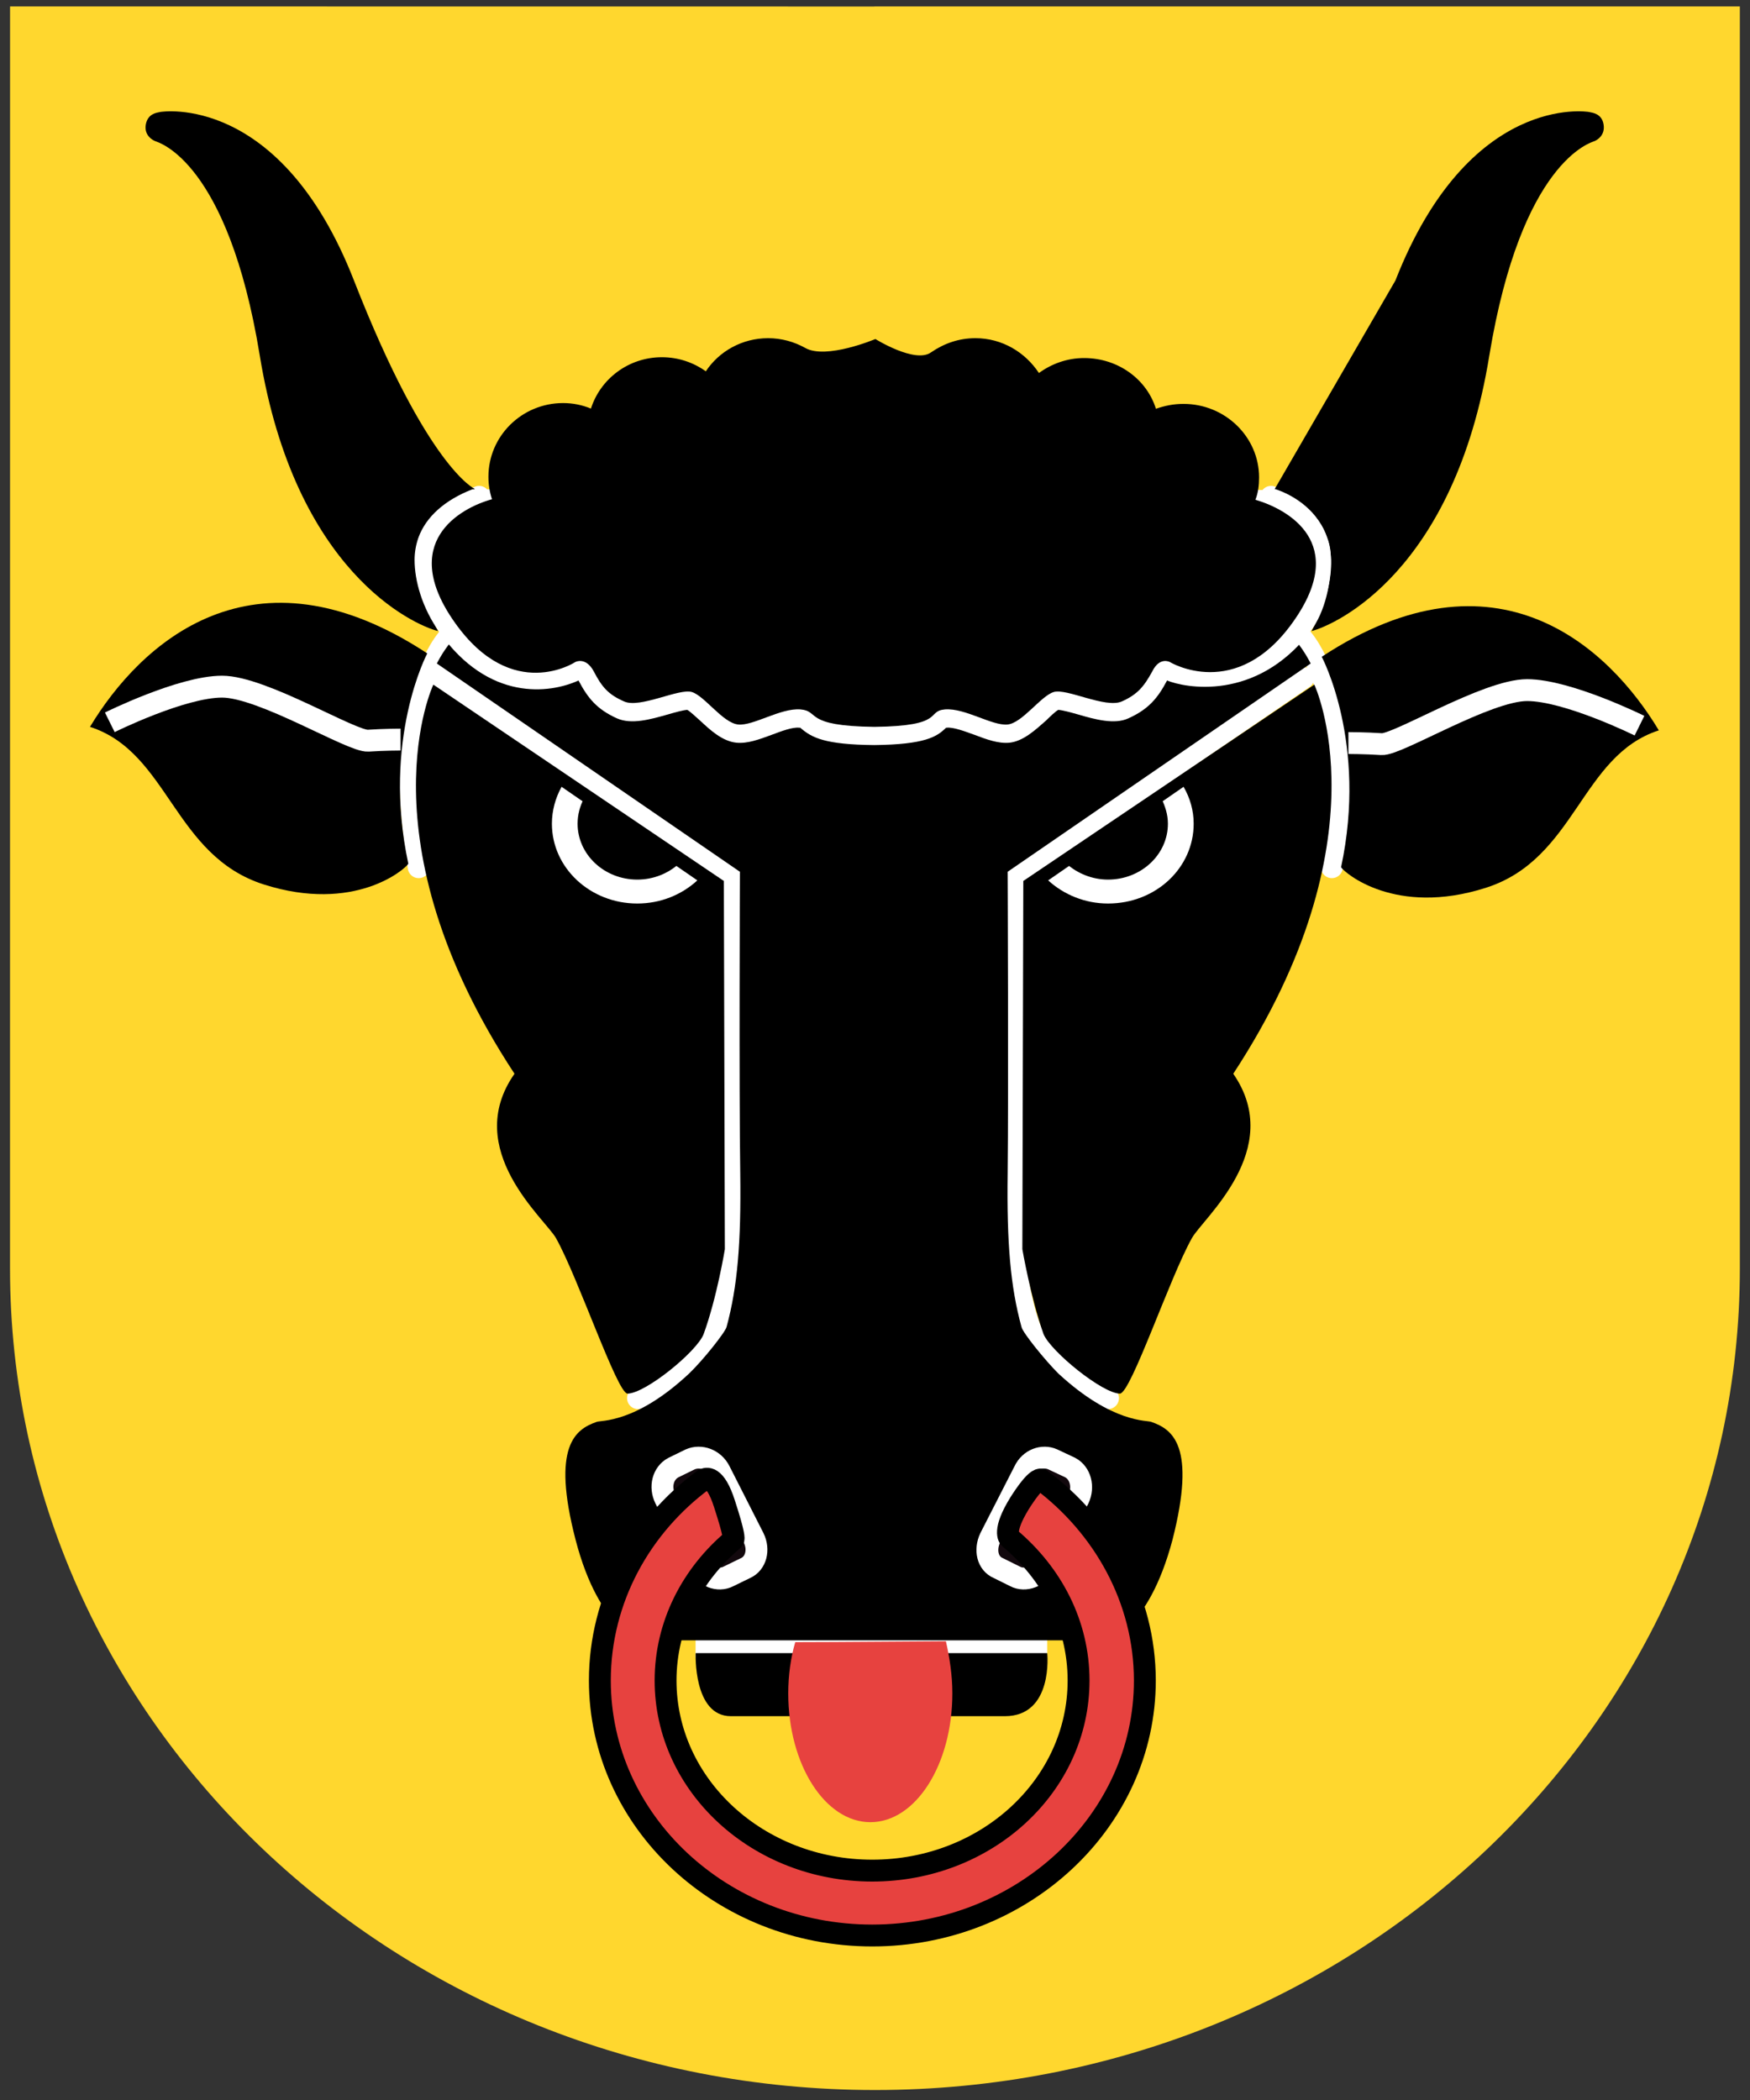 <svg width="40" height="48" viewBox="0 0 40 48" fill="none" xmlns="http://www.w3.org/2000/svg">
<rect x="0" y="0" width="40" height="48" fill="#333333" stroke="none"/>
<g clip-path="url(#clip0_48_8695)">
<path d="M19.985 0.147H39.768V28.993C39.768 39.375 30.926 47.772 20 47.772C9.082 47.772 0.229 39.375 0.229 28.993L0.23 0.147L19.986 0.149L19.985 0.147Z" fill="#FFD72E"/>
<path d="M30.442 19.822C30.589 18.849 30.674 17.75 30.589 17.009C30.463 15.945 30.105 14.855 29.579 14.406C29.853 14.04 31.2 12.225 29.053 11.356M9.57 19.822C9.408 18.849 9.324 17.75 9.413 17.009C9.541 15.945 9.89 14.855 10.419 14.406C10.154 14.04 8.804 12.225 10.951 11.356" stroke="white" stroke-width="0.5" stroke-linecap="round" stroke-linejoin="round"/>
<path d="M15.899 37.64H23.937" stroke="white" stroke-width="0.5"/>
<path d="M10.112 15.498L16.705 20.006L16.735 28.532C16.735 28.532 16.659 29.764 16.307 30.495C16.114 30.892 14.979 31.832 14.583 31.958M29.79 15.498L23.2 20.006L23.179 28.532C23.179 28.532 23.263 29.764 23.6 30.495C23.79 30.892 24.926 31.832 25.326 31.958" stroke="white" stroke-width="0.5" stroke-linecap="round"/>
<path d="M10.855 11.177C10.855 11.177 9.771 10.709 8.091 6.412C6.411 2.114 3.691 2.554 3.665 2.559C3.581 2.577 3.381 2.594 3.333 2.843C3.288 3.093 3.486 3.202 3.55 3.227C3.613 3.254 5.208 3.666 5.937 8.123C6.743 13.069 9.446 14.281 10.013 14.425C8.632 11.774 10.855 11.177 10.855 11.177Z" fill="black"/>
<path d="M31.895 6.412C33.579 2.114 36.295 2.554 36.316 2.559C36.4 2.577 36.611 2.594 36.653 2.843C36.695 3.093 36.505 3.202 36.442 3.227C36.379 3.254 34.779 3.666 34.042 8.123C33.242 13.069 30.526 14.281 29.979 14.425C31.347 11.774 29.137 11.177 29.137 11.177" fill="black"/>
<path d="M30.211 15.012C30.211 15.012 31.263 16.978 30.653 19.823C30.737 19.954 31.895 20.95 33.958 20.294C36.021 19.639 36.126 17.272 37.916 16.694C36.779 14.801 34.211 12.382 30.211 15.012Z" fill="black"/>
<path d="M37.474 16.587C37.474 16.587 35.832 15.774 34.905 15.774C33.979 15.774 31.937 17.036 31.579 17.009C31.2 16.984 30.821 16.984 30.821 16.984" stroke="white" stroke-width="0.5"/>
<path d="M9.766 14.935C9.766 14.935 8.724 16.898 9.333 19.743C9.253 19.875 8.097 20.873 6.032 20.217C3.964 19.559 3.859 17.195 2.057 16.614C3.196 14.724 5.766 12.305 9.766 14.935Z" fill="black"/>
<path d="M2.51 16.51C2.51 16.51 4.15 15.695 5.076 15.695C6.002 15.695 8.042 16.957 8.415 16.93C8.785 16.905 9.156 16.905 9.156 16.905" stroke="white" stroke-width="0.5"/>
<path d="M15.901 37.786H23.937C23.937 37.786 24.084 39.227 22.968 39.227H16.705C15.84 39.227 15.901 37.786 15.901 37.786Z" fill="black"/>
<path d="M9.905 15.649L16.545 20.136L16.568 28.554C16.568 28.554 16.387 29.661 16.082 30.496C15.928 30.893 14.752 31.854 14.341 31.854C14.103 31.833 13.213 29.201 12.71 28.303C12.467 27.865 10.545 26.277 11.76 24.543C8.229 19.173 9.905 15.649 9.905 15.649Z" fill="black"/>
<path d="M30.042 15.649L23.39 20.136L23.368 28.554C23.368 28.554 23.558 29.661 23.853 30.496C24.021 30.893 25.2 31.854 25.6 31.854C25.853 31.833 26.737 29.201 27.242 28.303C27.474 27.865 29.39 26.277 28.189 24.543C31.705 19.173 30.042 15.649 30.042 15.649Z" fill="black"/>
<path d="M12.615 18.828C12.615 19.835 13.488 20.652 14.566 20.652C15.103 20.652 15.585 20.449 15.939 20.123L12.836 17.984C12.697 18.237 12.615 18.523 12.615 18.828Z" fill="white"/>
<path d="M13.202 18.828C13.202 19.532 13.813 20.105 14.566 20.105C14.935 20.105 15.267 19.967 15.516 19.745L13.347 18.252C13.255 18.425 13.202 18.62 13.202 18.828Z" fill="black"/>
<path d="M27.284 18.828C27.284 19.835 26.421 20.652 25.326 20.652C24.8 20.652 24.316 20.449 23.958 20.123L27.053 17.984C27.2 18.237 27.284 18.523 27.284 18.828Z" fill="white"/>
<path d="M26.695 18.828C26.695 19.532 26.084 20.105 25.326 20.105C24.968 20.105 24.632 19.967 24.379 19.745L26.547 18.252C26.632 18.425 26.695 18.62 26.695 18.828Z" fill="black"/>
<path d="M26.316 32.501C26.232 32.459 25.432 32.543 24.19 31.394C23.895 31.101 23.369 30.454 23.348 30.328C23.095 29.409 23.011 28.407 23.032 26.819C23.053 24.981 23.032 19.926 23.032 19.926L29.958 15.166C29.958 15.166 29.453 14.099 28.653 14.063C28.253 14.046 21.979 14.072 19.975 14.082C17.966 14.072 11.691 14.046 11.301 14.063C10.495 14.099 9.985 15.166 9.985 15.166L16.912 19.926C16.912 19.926 16.891 24.981 16.92 26.819C16.941 28.407 16.857 29.409 16.608 30.328C16.577 30.454 16.059 31.101 15.752 31.394C14.524 32.543 13.731 32.459 13.636 32.501C13.156 32.668 12.598 33.044 13.156 35.195C13.712 37.326 14.676 37.493 14.676 37.493H25.284C25.284 37.493 26.232 37.326 26.8 35.195C27.348 33.044 26.8 32.668 26.316 32.501Z" fill="black"/>
<path d="M10.796 11.185C10.168 11.428 9.737 11.812 9.564 12.288C9.507 12.451 9.476 12.62 9.476 12.8C9.476 13.268 9.644 13.89 10.046 14.454C11.171 16.038 12.564 15.854 13.221 15.555C13.223 15.557 13.223 15.557 13.225 15.557C13.436 15.956 13.64 16.211 14.103 16.42C14.436 16.566 14.861 16.445 15.274 16.328C15.417 16.286 15.623 16.228 15.71 16.226C15.768 16.257 15.901 16.38 15.994 16.464C16.234 16.687 16.507 16.942 16.832 16.976C17.088 17.001 17.354 16.9 17.638 16.796C17.861 16.712 18.11 16.618 18.263 16.633C18.263 16.633 18.295 16.635 18.297 16.635C18.297 16.639 18.32 16.658 18.32 16.658C18.56 16.857 18.846 17.02 19.983 17.03C21.137 17.017 21.411 16.844 21.621 16.637V16.635L21.642 16.633C21.79 16.618 22.042 16.712 22.274 16.796C22.547 16.9 22.821 17.001 23.074 16.976C23.39 16.942 23.663 16.687 23.916 16.464C24 16.38 24.126 16.259 24.189 16.226C24.274 16.228 24.484 16.286 24.632 16.328C25.032 16.445 25.474 16.566 25.79 16.42C26.253 16.211 26.463 15.956 26.674 15.557V15.553C27.074 15.72 28.695 16.046 29.937 14.454C30.316 13.966 30.421 13.268 30.421 12.8C30.421 12.625 30.4 12.456 30.337 12.297C30.147 11.725 29.642 11.394 29.158 11.2" fill="white"/>
<path d="M28.695 11.423C28.758 11.265 28.779 11.091 28.779 10.914C28.779 9.984 28 9.232 27.053 9.232C26.821 9.232 26.632 9.272 26.421 9.343C26.211 8.67 25.558 8.184 24.779 8.184C24.4 8.184 24.042 8.311 23.747 8.526C23.432 8.05 22.905 7.73 22.295 7.73C21.916 7.73 21.579 7.85 21.284 8.052C20.922 8.319 20.009 7.749 20.009 7.749C20.009 7.749 18.88 8.226 18.404 7.952C18.152 7.812 17.865 7.73 17.556 7.73C16.96 7.73 16.436 8.031 16.133 8.487C15.851 8.286 15.505 8.165 15.129 8.165C14.368 8.165 13.724 8.658 13.507 9.339C13.309 9.257 13.095 9.213 12.87 9.213C11.928 9.213 11.164 9.968 11.164 10.897C11.164 11.077 11.192 11.25 11.246 11.411C10.518 11.611 9.093 12.397 10.402 14.239C11.712 16.084 13.152 15.131 13.152 15.131C13.152 15.131 13.389 15.004 13.573 15.348C13.752 15.693 13.897 15.873 14.265 16.033C14.63 16.198 15.524 15.726 15.815 15.818C16.107 15.908 16.522 16.524 16.872 16.56C17.219 16.595 17.838 16.18 18.295 16.215C18.752 16.253 18.347 16.595 19.987 16.614C21.621 16.595 21.158 16.253 21.6 16.215C22.063 16.18 22.674 16.595 23.032 16.56C23.369 16.524 23.79 15.908 24.084 15.818C24.379 15.726 25.263 16.198 25.642 16.033C26 15.873 26.147 15.693 26.337 15.348C26.505 15.004 26.737 15.131 26.737 15.131C26.737 15.131 28.253 16.056 29.558 14.212C30.842 12.405 29.432 11.639 28.695 11.423Z" fill="black"/>
<path d="M17.227 35.154C17.36 35.425 17.278 35.738 17.038 35.843L16.653 36.031C16.413 36.156 16.112 36.031 15.979 35.78L15.206 34.255C15.072 33.984 15.154 33.67 15.392 33.545L15.777 33.357C16.015 33.253 16.318 33.357 16.453 33.629L17.227 35.154Z" fill="#12080D"/>
<path d="M22.632 35.154C22.505 35.425 22.569 35.738 22.821 35.843L23.2 36.031C23.432 36.156 23.747 36.031 23.874 35.78L24.653 34.255C24.779 33.984 24.695 33.67 24.463 33.545L24.063 33.357C23.832 33.253 23.537 33.357 23.411 33.629L22.632 35.154Z" fill="#12080D"/>
<path d="M17.227 35.154C17.36 35.425 17.278 35.738 17.038 35.843L16.653 36.031C16.413 36.156 16.112 36.031 15.979 35.78L15.206 34.255C15.072 33.984 15.154 33.67 15.392 33.545L15.777 33.357C16.015 33.253 16.318 33.357 16.453 33.629L17.227 35.154ZM22.632 35.154C22.505 35.425 22.569 35.738 22.821 35.843L23.2 36.031C23.432 36.156 23.747 36.031 23.874 35.78L24.653 34.255C24.779 33.984 24.695 33.67 24.463 33.545L24.063 33.357C23.832 33.253 23.537 33.357 23.411 33.629L22.632 35.154Z" stroke="white" stroke-width="0.5"/>
<path d="M23.305 34.36C23.663 33.796 23.768 33.817 23.789 33.817C25.221 34.882 26.168 36.553 26.168 38.412C26.168 41.629 23.368 44.24 19.937 44.24C16.499 44.24 13.711 41.629 13.711 38.412C13.711 36.553 14.642 34.882 16.088 33.817C16.135 33.796 16.343 33.691 16.562 34.381C16.785 35.07 16.779 35.175 16.76 35.195C15.813 35.989 15.213 37.138 15.213 38.412C15.213 40.814 17.331 42.757 19.937 42.757C22.547 42.757 24.653 40.814 24.653 38.412C24.653 37.117 24.042 35.968 23.074 35.154C23.074 35.154 22.905 35.007 23.305 34.36Z" fill="#E7423F"/>
<path d="M23.305 34.36C23.663 33.796 23.768 33.817 23.789 33.817C25.221 34.882 26.168 36.553 26.168 38.412C26.168 41.629 23.368 44.24 19.937 44.24C16.499 44.24 13.711 41.629 13.711 38.412C13.711 36.553 14.642 34.882 16.088 33.817C16.135 33.796 16.343 33.691 16.562 34.381C16.785 35.07 16.779 35.175 16.76 35.195C15.813 35.989 15.213 37.138 15.213 38.412C15.213 40.814 17.331 42.757 19.937 42.757C22.547 42.757 24.653 40.814 24.653 38.412C24.653 37.117 24.042 35.968 23.074 35.154C23.074 35.154 22.905 35.007 23.305 34.36Z" stroke="black" stroke-width="0.5"/>
<path d="M21.621 37.515C21.705 37.891 21.768 38.288 21.768 38.705C21.768 40.334 20.93 41.65 19.895 41.65C18.859 41.65 18.017 40.334 18.017 38.705C18.017 38.288 18.074 37.891 18.177 37.535C19.126 37.535 21.263 37.515 21.621 37.515Z" fill="#E7423F"/>
</g>
<defs>
<clipPath id="clip0_48_8695">
<rect width="40" height="48" fill="white"/>
</clipPath>
</defs>
</svg>
